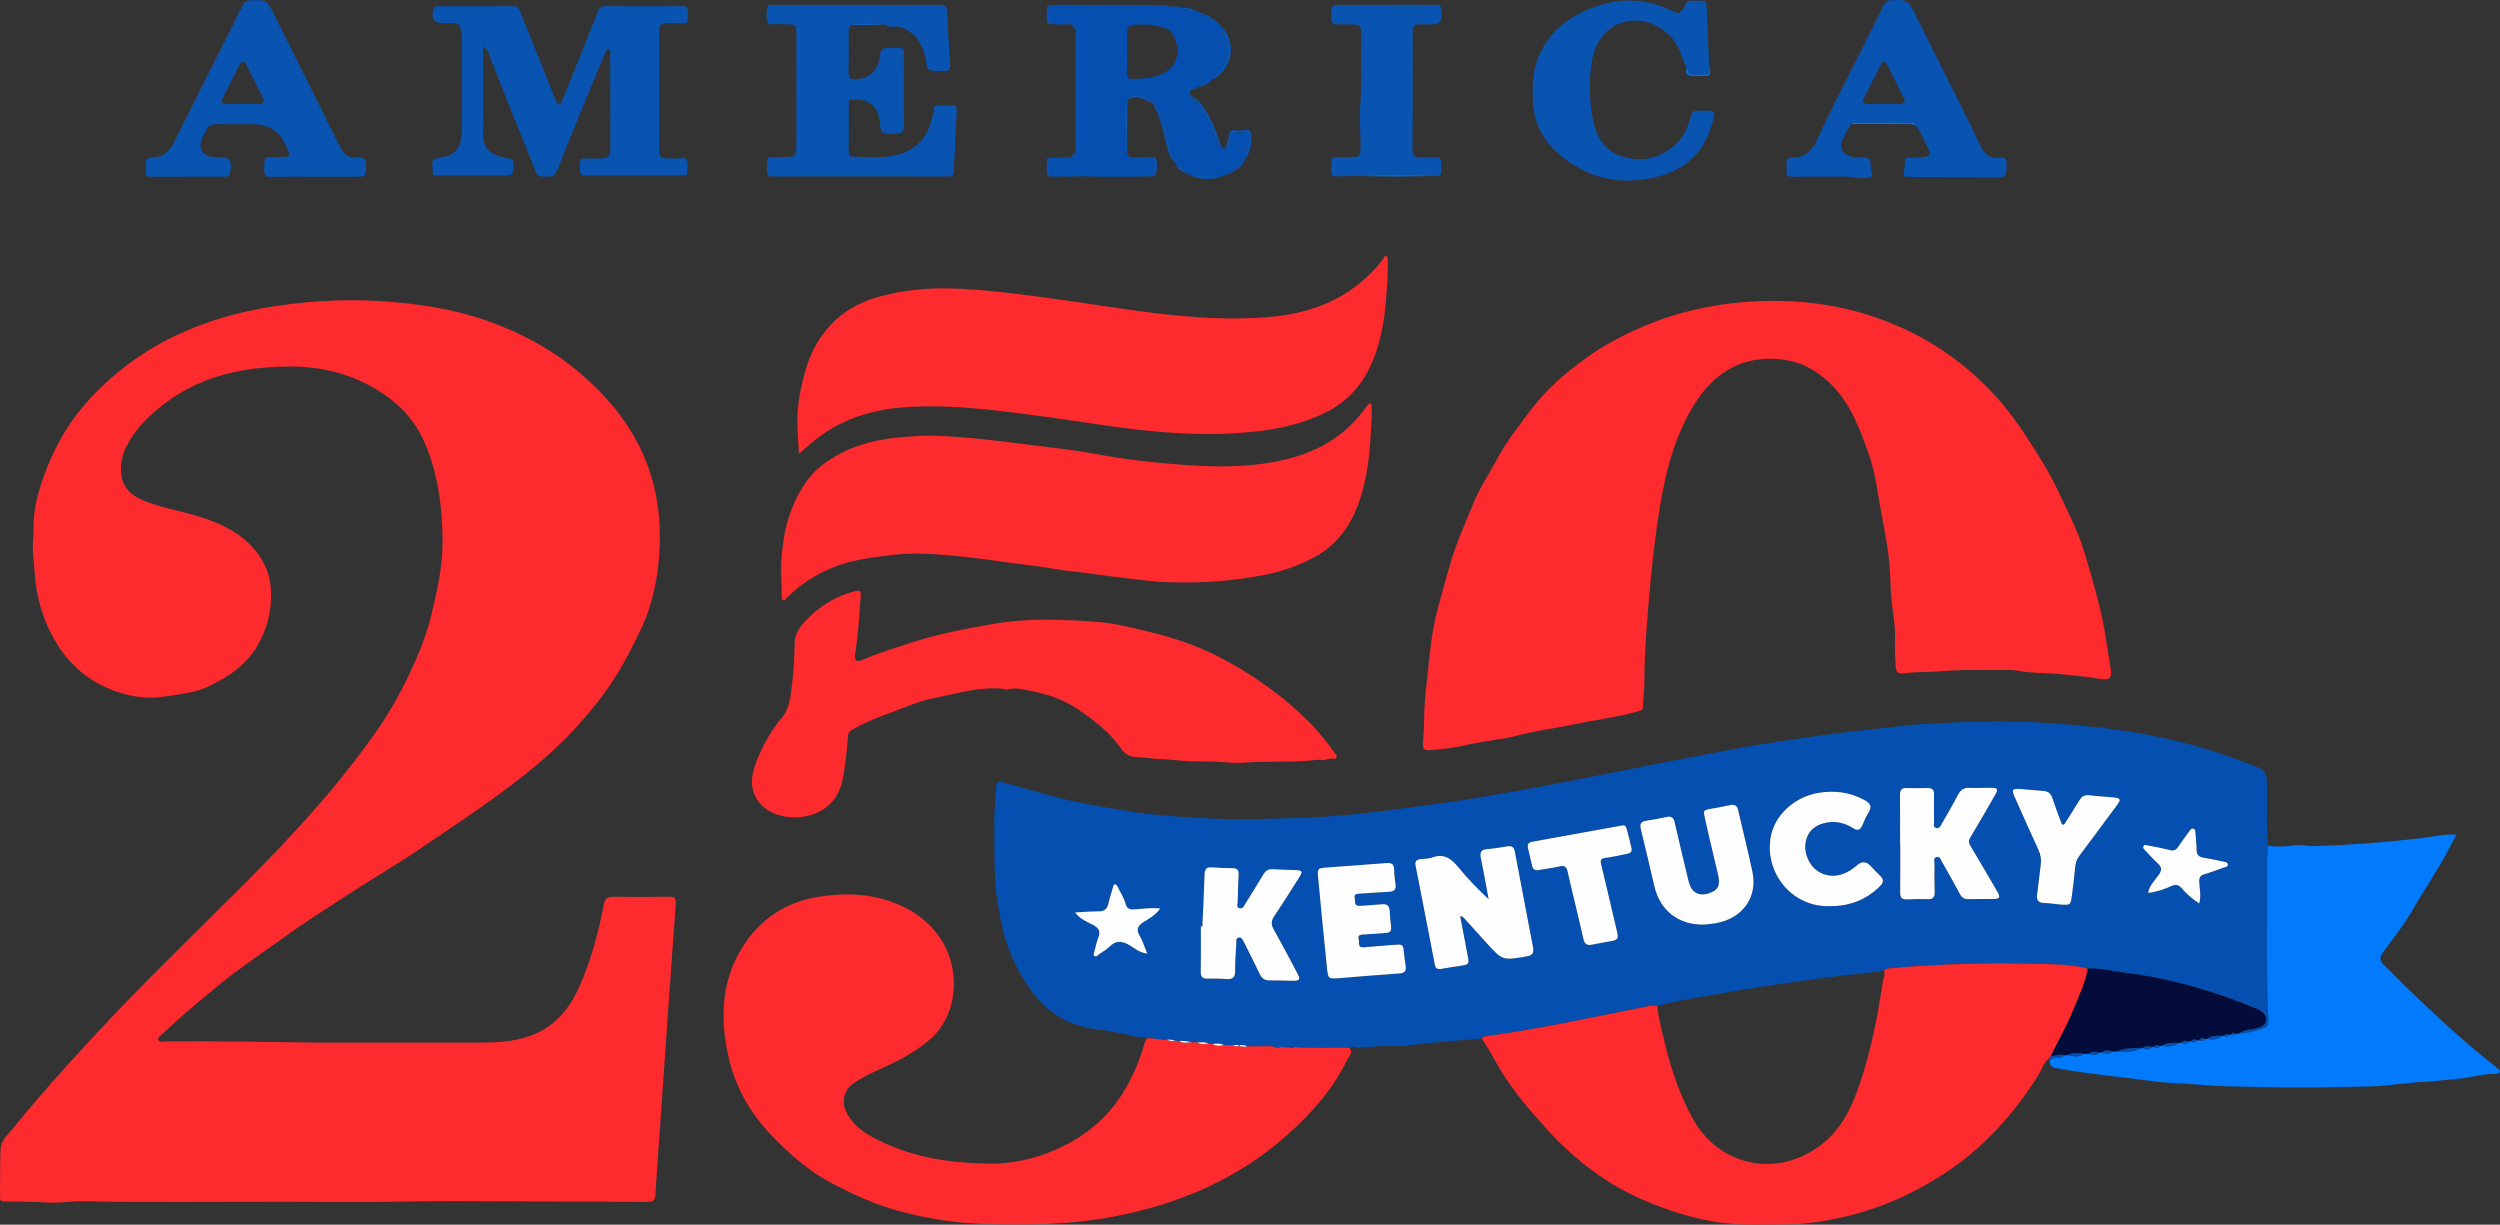 <svg viewBox="0 0 1815.05 889.15" xmlns="http://www.w3.org/2000/svg" id="Layer_2"><rect x="0" y="0" width="1815.05" height="889.15" fill="#333333" stroke="none"/><defs><style>.cls-1{fill:#030c3a;}.cls-2{fill:#fe2b2e;}.cls-3{fill:#044faf;}.cls-4{fill:#017afb;}.cls-5{fill:#fefefe;}.cls-6{fill:#0953b1;}</style></defs><g id="Layer_1-2"><path d="M227.34,756.95c48.46,0,83.78-.02,119.11,0,13.1.01,26.1-.37,38.64-4.95,18.03-6.58,28.81-20.06,36.15-36.99,8.17-18.84,13.34-38.56,17.23-58.65.74-3.8,2.5-5.31,6.39-5.27,13.66.14,27.33.14,40.99-.03,3.65-.04,5.1,1.02,4.82,4.84-1.94,25.88-3.76,51.77-5.58,77.66-1.86,26.39-3.67,52.77-5.5,79.16-1.27,18.25-2.66,36.49-3.73,54.75-.25,4.28-2.05,5.19-5.91,5.16-32.49-.24-64.98-.36-97.47-.44-25.13-.06-50.27-.43-75.39.09-39.6.83-79.2-.02-118.79.24-31.3.2-62.61.06-93.91.02-11.62-.02-23.32-1.01-34.84.03-5.84.53-11.79.8-17.37.39-9.79-.73-19.53-.37-29.29-.69-2.13-.07-2.9-.92-2.87-3.03.13-11.65-.08-23.31.36-34.94.22-5.97,4.92-9.97,8.4-14.27,13.22-16.32,26.93-32.19,41.08-47.75,18.45-20.3,37.16-40.32,56.46-59.78,22.47-22.66,45.2-45.06,67.86-67.54,20.45-20.29,40.3-41.18,59.18-62.9,12.63-14.53,24.5-29.77,35.87-45.39,11.05-15.18,20.45-31.16,28.36-48.09,6.31-13.5,12.06-27.36,15.51-41.8,4.29-17.92,8.46-36.06,8.23-54.66-.31-25.13-3.43-49.88-14.06-73-7.23-15.71-19.23-27.45-33.86-36.34-14.75-8.96-30.87-14.07-48.1-15.93-10.69-1.16-21.23-.85-31.94-.08-10.7.77-21.11,2.49-31.34,5.3-18.35,5.05-34.71,13.82-49.21,26.32-8.78,7.57-16.33,15.9-21.33,26.37-2.9,6.07-4.23,12.55-3.52,19.26,1.05,9.99,7.31,15.7,16.19,19.36,12.23,5.03,25.24,7.22,37.84,10.91,14.99,4.39,29.24,10.39,40.4,21.97,7.82,8.11,12.88,18.19,14.02,28.8,1.46,13.61-.98,27.12-7.42,39.95-8.4,16.73-22.34,26.21-38.51,33.76-9.71,4.53-20.11,5.14-30.38,6.84-12.07,2-23.94.45-35.07-3.35-17.37-5.93-31.71-16.56-42.05-32.24-9.03-13.7-14.47-28.52-16.85-44.74-1.07-7.31-1.22-14.64-2.04-21.88-.77-6.8.36-13.34.27-19.99-.19-14.74,3.96-28.92,9.23-42.45,7.46-19.18,17.81-36.68,32.13-51.97,18.71-19.98,40.27-35.55,65.07-46.85,19.51-8.89,39.93-14.87,61-18.55,27.3-4.77,54.83-6.66,82.53-5.08,30.48,1.73,60.45,6.54,88.89,17.97,21.2,8.52,40.91,19.76,58.4,34.81,17.52,15.07,32.26,32.2,42.63,52.92,11.51,23.02,15.71,47.67,14.63,73.07-.89,20.81-4.8,41.13-13.9,60.24-7.42,15.58-15.44,30.89-25.55,44.78-13.5,18.55-29.11,35.27-46.65,50.37-27.87,23.97-58.72,43.7-88.95,64.28-17.11,11.65-35.14,21.95-52.45,33.34-15.09,9.93-30.44,19.47-45.05,30.1-15.98,11.62-32.54,22.49-47.81,35.05-13.89,11.43-27.74,22.94-40.77,35.37-1.25,1.2-3.55,2.23-2.72,4.31.74,1.82,2.98.98,4.54.97,40.32-.32,80.63.53,107.81.8Z" class="cls-2"></path><path d="M983.49,759.77c-1.37.31-2.74.62-4.08.93-13.29-.27-26.62.5-39.94-.46-1.36-.85-2.72-.83-4.08-.02-1.59.42-3.15.49-4.65-.34-2.18-2.09-4.47-1.51-6.78-.26-6.16.03-12.32.06-18.47.1-1.44-1.2-3.25-.65-4.86-1.01-.51-.01-1.03-.03-1.55-.04-1.23.04-2.45.08-3.68.11-2.3-.02-4.61-.05-6.91-.07-2.53-1.46-5.29-.87-7.99-.87-1-.03-2.01-.06-3.01-.1-2.55-1.54-5.38-.74-8.09-.96-1.3-.02-2.61-.03-3.91-.05-3-.69-6.02-1.14-9.11-.96-.96-.01-1.92-.02-2.88-.03-1.92-.76-3.9-1.17-5.98-.9-4.88.66-9.58-1.35-14.44-1.02-11.86-1.09-23.22-5.11-35.02-6.3-11.42-1.15-21.84-4.46-31.44-10.78-11.67-7.69-19.53-18.6-26.15-30.45-5.76-10.32-10.18-21.33-12.75-32.89-1.98-8.93-3.65-17.94-4.55-27.12-1.7-17.21-1.1-34.41-1.28-51.63-.08-7.46,1.01-14.7,1.31-22.05.2-5,1.52-5.68,6.23-4.36,15.52,4.34,30.95,9.11,46.63,12.77,13.27,3.09,26.79,5.17,40.26,7.44,24,4.04,48.18,5.16,72.36,6.23,15.25.67,30.58-.35,45.88-.61,17.76-.3,35.5-1.48,53.14-3.35,18.93-2.01,37.81-4.66,56.68-7.28,19.64-2.73,39.17-6.06,58.68-9.5,23.09-4.07,46.07-8.82,69.09-13.31,19.47-3.79,38.93-7.71,58.42-11.42,17.67-3.36,35.32-6.9,53.08-9.64,18.15-2.8,36.33-5.46,54.57-7.74,15.94-1.99,31.94-3.41,47.88-5.38,5.59-.69,11.27-.71,16.9-1.06,29.24-1.83,58.52-2.33,87.76-.19,16.65,1.22,33.32,2.64,49.82,5.1,21.48,3.21,42.71,7.81,63.53,14.28,11.97,3.72,23.69,7.93,35.27,12.65,4.87,1.98,6.54,5.44,6.51,10.43-.06,12.65.06,25.3.19,37.94.03,2.81.4,5.63.62,8.44-.26,4.11-.73,8.23-.76,12.34-.09,15.61.03,31.23-.05,46.84-.12,22.39,0,44.78.96,67.16.11,2.64-.04,5.29-2.99,6.14-6,1.73-11.93,3.93-18.33,3.71,4.43-3.42,10.08-2.67,15.03-4.38,4.73-1.64,6.21-6.32,2.88-10.09-1.37-1.55-3.16-2.43-5-3.22-16.97-7.22-34.41-13.08-52.22-17.86-14.75-3.96-29.74-6.84-44.87-8.62-8.49-1-16.88-3.39-25.55-2.72-11.3-3.28-22.98-3.18-34.55-3.51-35.22-1-70.41-.19-105.53,2.81-2.81.24-5.65.32-8.15,1.9-1.79.34-3.57.82-5.38,1.01-36.69,3.94-73.26,8.83-109.59,15.25-16.51,2.92-33.17,5.18-49.4,9.56-3.2-.79-6.31.14-9.37.74-37.48,7.35-74.78,15.71-112.66,20.89-1.87.26-4.07.17-5.39,2.07-9.6.78-19.21,1.46-28.8,2.36-9.57.9-19.12,2-28.68,3.01-.5.05-1,.09-1.49.07-9.26-.31-18.48.07-27.69,1.04-1.73.18-3.66.61-5.32-.57,0,0-.28-.23-.28-.23ZM1060.1,665.05c2.22.35,3.11,1.83,4.21,3.04,4.91,5.43,9.83,10.86,14.74,16.29,11.86,13.12,11.83,12.95,29.18,10,4.42-.75,5.58-2.5,4.79-6.57-4.46-23.18-8.85-46.38-13.23-69.57-.56-2.98-2.01-4.33-5.19-3.8-4.93.81-9.88,1.64-14.85,2.03-4.57.35-5.47,2.41-4.59,6.6,2.06,9.89,3.76,19.85,5.61,29.78-7.77-7.3-15.1-14.75-21.66-22.83-5.25-6.46-10.59-10.71-19.42-7.42-2.58.96-5.58.83-8.39,1.14-3.18.35-4.22,1.88-3.51,5.11,1.46,6.64,2.63,13.34,3.93,20.02,3.33,17.1,6.76,34.18,9.94,51.31.59,3.18,2.05,3.72,4.82,3.22,4.42-.8,8.87-1.43,13.31-2.12,6.92-1.06,7-1.17,5.72-7.83-1.8-9.4-3.59-18.81-5.41-28.39ZM872.93,672.56c-.36,0-.72,0-1.08,0,0,10.98.12,21.96-.07,32.94-.06,3.69,1.21,5.1,4.89,5,4.49-.12,9.02-.08,13.49.32,4.67.42,6.65-1.08,6.59-6.02-.08-6.65.49-13.3.84-19.95.08-1.56-.49-3.73,1.75-4.14,2.26-.41,2.96,1.62,3.78,3.28,3.84,7.74,7.85,15.4,11.51,23.23,1.57,3.35,3.79,4.63,7.37,4.58,5.66-.08,11.33.18,16.99.26,4.64.06,5.27-1.03,2.98-5.33-5.7-10.71-11.32-21.47-17.25-32.05-1.98-3.53-1.84-6.2.42-9.55,6.32-9.38,12.32-18.97,18.37-28.52,2.45-3.87,1.97-4.68-2.69-4.9-5.49-.26-11-.25-16.48-.66-3.45-.25-5.53,1.04-7.25,3.99-4.2,7.16-8.69,14.16-13.04,21.24-.96,1.56-1.68,3.61-3.95,3.14-2.75-.57-1.52-2.96-1.5-4.55.1-6.66.33-13.31.66-19.96.16-3.13-.94-4.59-4.23-4.61-5-.02-10-.17-14.98-.58-3.82-.31-5.36.95-5.48,4.94-.37,12.64-1.06,25.27-1.63,37.9ZM1379.48,612.15c.05,0,.1,0,.15,0,0,11.98.09,23.97-.05,35.95-.04,3.69,1.33,5.07,5,4.87,4.99-.26,10-.35,14.99-.16,4.05.15,5.17-1.65,5.04-5.4-.24-6.82-.17-13.65-.13-20.47,0-1.67-1.1-3.97,1.48-4.67,2.45-.66,3.02,1.72,3.85,3.18,4.45,7.8,8.84,15.63,13.08,23.54,1.42,2.65,3.19,3.91,6.3,3.8,5.82-.2,11.66-.01,17.49-.09,5.4-.07,5.95-1.06,3.19-5.79-6.36-10.92-12.72-21.83-19.22-32.67-1.34-2.24-1.59-3.86-.12-6.28,6.19-10.24,12.11-20.64,18.07-31.02,2.28-3.97,1.76-4.92-2.82-4.99-5.33-.08-10.67.27-15.99.05-4.07-.17-6.4,1.52-8.24,5.04-3.7,7.07-7.73,13.97-11.7,20.89-.86,1.5-1.5,3.63-3.91,3.2-2.83-.51-1.7-2.9-1.74-4.47-.15-6.65-.19-13.32-.05-19.97.07-3.21-1.24-4.58-4.37-4.55-5.16.05-10.33.16-15.49,0-3.72-.12-4.91,1.44-4.86,5.06.16,11.65.06,23.3.06,34.95ZM1237.23,671.26c2.23-.27,5.73-.48,9.16-1.14,18.95-3.64,29.76-18.85,25.93-37.06-3.17-15.1-6.98-30.07-10.44-45.11-.71-3.1-2.56-4.08-5.47-3.52-3.76.72-7.48,1.62-11.25,2.24-9.52,1.57-8.78.82-6.69,10.34,2.8,12.81,6.01,25.53,8.96,38.31,1.74,7.53-.11,11.06-6.7,13.21-7.51,2.46-12.8-.61-14.77-8.76-3.43-14.21-6.86-28.41-10.09-42.67-.8-3.53-2.36-4.75-5.91-3.98-4.87,1.07-9.78,2-14.72,2.71-3.99.57-4.85,2.52-3.94,6.23,3.36,13.7,6.61,27.43,9.77,41.18,4.07,17.69,17.43,28.48,36.16,28ZM972.09,710.18c14.6-1.16,29.19-2.43,43.8-3.42,3.98-.27,5.33-1.83,4.64-5.66-.53-2.94-.82-5.93-1.14-8.91-.72-6.7-.7-6.72-7.64-6.18-7.13.56-14.27,1.1-21.39,1.77-5.03.47-3.17-3.58-3.89-5.83-.89-2.8.87-3.34,3.24-3.46,5.48-.28,10.96-.75,16.44-1.1,2.87-.18,4.21-1.44,3.84-4.47-.46-3.79-.82-7.61-1.01-11.42-.18-3.76-1.82-5.37-5.69-4.98-5.29.53-10.62.73-15.92,1.16-4.52.36-3.25-3.24-3.79-5.5-.68-2.85,1.15-3.23,3.45-3.36,7.14-.39,14.27-1.07,21.42-1.36,3.93-.16,5.34-1.79,4.75-5.65-.53-3.44-.96-6.94-1-10.41-.04-3.99-1.75-5.13-5.6-4.81-14.26,1.19-28.54,2.1-42.81,3.19-7.18.55-7.4.65-6.75,7.67,2.02,21.83,4.16,43.65,6.41,65.45.8,7.77,1.01,7.74,8.66,7.29ZM1328.74,657.86c14.49.02,26.37-4.8,36.05-14.41,2.6-2.58,3.22-4.79.3-7.53-2.54-2.39-4.83-5.05-7.28-7.54q-4.59-4.66-9.6-.19c-9.45,8.43-20.01,9.96-28.67,4.14-6.44-4.32-10.25-13.85-8.52-21.53,1.85-8.17,7.39-12.21,15.33-13.65,6.95-1.26,13.3.46,19.05,4.09,3.37,2.13,5.1,1.27,6.58-1.91,1.47-3.16,2.67-6.51,4.57-9.4,2.94-4.46,1.1-6.89-2.84-9.05-10.68-5.84-22.02-7.27-33.88-5.19-17.25,3.02-31.29,16.1-34.2,31.56-4.95,26.29,15.47,51.75,43.1,50.59ZM1496.06,656.73c7.14.46,7.23.47,8.21-6.77.93-6.91,1.72-13.85,2.41-20.79.29-2.9,1.11-5.39,2.91-7.77,9.2-12.22,18.29-24.52,27.37-36.84,3.11-4.21,2.67-5.13-2.58-5.63-5.8-.56-11.63-.82-17.4-1.55-3.51-.45-5.63.83-7.36,3.74-3.15,5.28-6.51,10.43-9.81,15.62-.51.79-.82,2.03-2,1.94-1.2-.09-1.3-1.35-1.63-2.24-2.11-5.77-4.31-11.52-6.24-17.35-1.1-3.33-3.27-4.63-6.61-4.85-5.31-.34-10.61-.96-15.92-1.37-6.68-.51-7.19.22-4.47,6.3,5.63,12.59,11.19,25.21,16.96,37.74,1.59,3.45,2.28,6.83,1.76,10.6-.97,7.08-1.59,14.21-2.62,21.28-.62,4.22.18,6.72,5.09,6.82,3.98.08,7.95.73,11.93,1.13ZM1178.49,599.16c-4.17.74-7.13,1.25-10.07,1.78-18.18,3.29-36.36,6.59-54.55,9.9-2.7.49-5.5.88-4.52,4.88,1.03,4.19,1.92,8.43,2.91,12.63.63,2.67,2.08,3.91,5.07,3.3,4.89-1,9.91-1.44,14.74-2.63,3.81-.93,5.22.08,6.08,3.92,3.64,16.19,7.78,32.27,11.36,48.47.93,4.2,2.79,5.16,6.58,4.35,4.23-.9,8.5-1.62,12.77-2.36,5.92-1.02,6.38-1.79,5.01-7.57-3.8-16.01-7.44-32.06-11.34-48.05-.75-3.1-.55-4.55,3.04-4.99,5.11-.63,10.16-1.8,15.21-2.84,2.17-.44,4.45-1.01,3.72-4.12-1.03-4.37-2.03-8.74-3.2-13.07-.52-1.94-1.27-3.96-2.82-3.63ZM1559.53,648.27c6.39-.67,11.7-2.61,16.85-4.94,3.28-1.49,5.6-.91,7.84,1.82,3.45,4.22,7.69,7.55,12.46,10.8,1.64-5.69.2-10.79.02-15.86-.11-2.97.83-4.54,3.8-5.39,4.63-1.33,9.14-3.1,13.68-4.71,1.34-.48,3.47-.45,3.29-2.38-.16-1.7-2.18-1.81-3.58-2.12-4.56-.98-9.12-2-13.72-2.69-3.49-.53-5.36-1.99-5.39-5.75-.03-3.82-.44-7.63-.76-11.44-.12-1.44.16-3.4-1.48-3.93-1.67-.55-2.55,1.17-3.42,2.37-2.63,3.63-5.35,7.21-7.82,10.95-1.66,2.52-3.53,2.86-6.36,2.1-5.14-1.37-10.41-2.27-15.64-3.29-1.05-.2-2.44-.86-3.11.56-.6,1.26.41,2.17,1.21,3.01,3.1,3.25,6.08,6.64,9.38,9.68,2.7,2.49,2.92,4.51.83,7.68-2.79,4.22-6.94,7.71-8.06,13.55ZM780.51,662.47c3.55,4.82,8.44,6.64,12.93,8.98,4.27,2.22,5.84,4.79,3.88,9.47-1.27,3.04-1.84,6.38-2.69,9.6-.32,1.23-1.3,2.79.09,3.64,1.35.82,2.35-.77,3.4-1.49,2.47-1.7,5.19-3.17,7.27-5.27,4.87-4.9,9.54-4.37,15-.91,3.61,2.29,7.14,5.22,12.55,5.84-1.99-4.79-3.3-9.13-5.51-12.94-2.73-4.72-1.47-7.23,2.89-10,4.13-2.62,8.73-5.03,11.99-9.82-6.94-.66-13.05.28-19.16.67-3.28.21-5.16-.91-5.92-3.91-1.16-4.59-3.9-8.44-5.86-12.65-.31-.68-1.04-1.51-1.68-1.61-1.33-.21-1.39,1.1-1.65,2.02-1.15,3.99-2.44,7.96-3.39,12-.89,3.76-2.77,5.58-6.88,5.56-5.76-.03-11.52.53-17.27.83Z" class="cls-3"></path><path d="M1034.01,521.55c-.16-11.07,1.64-23.62,2.89-36.25,1.55-15.54,3.41-31.09,7.63-45.99,3.86-13.62,7.17-27.43,11.93-40.88,3.98-11.23,8.84-22.05,13.27-33.04,4.6-11.41,11.68-21.69,17.46-32.56,6.24-11.73,14.41-22.05,22.21-32.58,9.1-12.28,19.9-23.23,32.07-32.7,7.94-6.18,15.98-12.17,24.72-17.19,17.59-10.1,36.04-18.04,55.67-23.37,23.87-6.48,48.17-9.1,72.78-8.44,21.92.59,43.43,4.04,64.34,10.96,35.32,11.7,65.55,31.13,90.49,58.76,13.17,14.59,23.5,31.14,33.76,47.8,8.37,13.59,14.66,28.18,21.44,42.51,4.32,9.13,7.68,18.74,10.5,28.52,5.24,18.17,10.68,36.27,13.53,55.01,1.14,7.5,2.25,15,3.59,22.47,1.39,7.79-.75,9.66-8.52,8.2-8.31-1.56-16.77-2.14-25.18-3.08-10.92-1.22-21.93-.68-32.85-2.62-7.47-1.33-15.34-.36-23.03-.58-11.43-.32-22.8-.08-34.22.87-8.35.7-16.78.27-25.17,1.38-5.88.78-6.84-.5-7.14-6.91-.26-5.65-.64-11.32-.36-16.95.55-11.29-2.21-22.25-2.88-33.41-.53-8.76-.62-17.52-1.61-26.27-1.6-14.16-4.71-28.04-7.08-42.06-1.86-10.99-3.46-22.05-7.15-32.53-6.77-19.22-13.7-38.57-29.15-52.99-9.94-9.28-21.19-15.42-35.49-16.81-19.99-1.95-36.62,3.74-50.5,17.63-9.43,9.43-15.88,20.97-21.3,33.12-8.41,18.86-12.66,38.78-15.93,59.02-2.67,16.52-4.67,33.11-6.21,49.77-2.33,25.13-4.62,50.25-4.68,75.52-.01,5.63-.88,11.25-1.01,16.88-.08,3.35-2.25,3.34-4.55,3.97-16.2,4.4-32.87,6.4-49.25,9.86-12.26,2.59-24.8,4.04-36.86,7.31-11.55,3.14-23.43,3.85-35.04,6.45-9.76,2.19-19.78,3.92-29.92,4.24-3.58.11-4.28-1.37-4.08-4.43.37-5.65.56-11.31.89-18.62Z" class="cls-2"></path><path d="M930.74,759.87c1.5.83,3.06.76,4.64.34,1.36.66,2.72.67,4.09.02,13.31.96,26.65.19,39.94.46,3.62,3.08.09,5.82-.97,8.03-10.37,21.76-26.15,39.47-43.9,55.3-35.95,32.05-78.72,50.15-125.6,59.2-31.76,6.13-63.85,6.3-96.06,5.31-20.76-.64-41.04-4.09-60.89-9.47-16.44-4.46-31.94-11.59-47.18-19.49-17.29-8.96-31.43-21.46-44.63-35.21-15.24-15.88-26.08-34.63-31.06-56.11-6.39-27.53-5.77-54.97,9.36-79.72,12.55-20.53,31.38-33.54,55.69-37.41,17.19-2.74,34.31-2.66,51,2.9,15.75,5.25,29.17,14.19,38.18,28.25,13.88,21.66,12.65,53.86-7.9,72.11-10.85,9.64-23.71,16.02-36.78,21.95-6.88,3.12-13.67,6.34-19.79,10.77-6.09,4.41-7.99,12.67-4.75,19.62,5.5,11.8,16.04,17.62,27.11,22.78,24.02,11.2,49.61,14.89,75.78,15.32,20.18.33,39.14-4.51,57.13-13.8,18.9-9.76,33.61-23.77,43.88-42.19,5.31-9.52,9.63-19.64,12.58-30.23.5-1.78,1.24-3.39,2.46-4.79,4.88-.33,9.57,1.67,14.46,1.02,1.84,1.35,3.95.81,5.98.9.96.01,1.92.02,2.88.03,2.83,2.26,6.06.75,9.11.96,1.3.02,2.61.03,3.91.05,2.5,1.98,5.39.71,8.09.96,1,.03,2.01.06,3.01.1,2.49,1.9,5.21,1.61,7.98.87,2.3.02,4.61.05,6.92.07,1.24,1.03,2.64,1.05,4.1.65h-.05c1.99.58,4,.63,6.03.29,6.16-.03,12.32-.06,18.47-.1,2.21,1.35,4.48,1.15,6.78.26Z" class="cls-2"></path><path d="M1367.55,704.55c2.49-1.58,5.34-1.66,8.15-1.9,35.12-3,70.31-3.81,105.53-2.81,11.57.33,23.25.23,34.55,3.51-1.72,10.56-6.56,20.04-10.47,29.83-4.59,11.49-10.86,22.18-16.17,33.33-.28.45-.55.91-.83,1.36-4.57,3.04-5.74,8.4-8.43,12.68-18.03,28.63-40.25,53.32-68.72,71.79-28.17,18.27-58.88,30.21-92.37,34.92-15.45,2.17-30.87,1.72-46.33,1.88-27.4.29-53.19-6.86-78.06-17.35-27.25-11.49-50.37-29.14-70.31-50.88-12.59-13.72-24.79-27.82-34.49-43.78-4.65-7.66-8.61-15.73-13.84-23.06,1.32-1.91,3.51-1.82,5.39-2.07,37.89-5.18,75.18-13.55,112.66-20.89,3.06-.6,6.17-1.53,9.37-.74.96,8.94,3.26,17.6,5.33,26.32,4.46,18.82,10.64,36.98,19.71,54.13,18.89,35.72,61.24,45.03,93.51,20.71,13.2-9.95,20.75-23.5,26.29-38.54,9.57-25.98,14.88-52.97,18.91-80.26.4-2.69,2.41-5.31.63-8.18Z" class="cls-2"></path><path d="M676.4,316.25c23.97.78,47.26,3.54,70.51,6.62,15.99,2.12,32.09,3.65,47.92,6.64,17.36,3.28,34.84,5.49,52.37,7.03,30.72,2.7,61.54,4.06,91.73-4.42,21.27-5.97,38.97-17.45,52.1-35.48.68-.93,1.3-1.94,2.12-2.73,1.58-1.54,2.69-1.24,2.73,1.08.06,2.99.05,5.99-.09,8.98-.89,19.15-2.02,38.23-7.85,56.76-5.82,18.49-15.58,33.75-32.89,43.35-12.04,6.68-24.98,11.11-38.48,13.6-11.11,2.05-22.28,3.55-33.62,4.42-11.6.89-23.17.92-34.67.59-11.5-.33-23.02-2.07-34.51-3.35-11.99-1.34-23.88-3.42-35.88-4.59-7.37-.72-14.66-2.24-22-3.26-6.79-.95-13.61-1.66-20.4-2.57-9.5-1.26-18.96-2.82-28.48-3.86-19.71-2.15-39.48-4.48-59.3-2.13-15.08,1.79-30.15,3.61-44.46,9.66-12.05,5.09-22.51,12.13-31.78,21.17-.85.83-1.31,2.65-3.04,1.8-1.27-.62-.93-2.02-.9-3.14.26-8.65-.85-17.37-.23-25.89.73-9.93,1.98-19.99,4.98-29.66,2.85-9.19,6.82-17.89,12.16-25.85,6.63-9.89,16.02-16.79,26.44-22.15,20.72-10.65,43.29-12.09,65.52-12.62Z" class="cls-2"></path><path d="M580.08,329.37c-1.07-15.29-2.21-29.52.68-43.63,2.78-13.64,6.04-27.09,13.92-39.08,9.72-14.79,22.67-24.75,39.56-30.03,20.71-6.47,41.98-8.08,63.4-6.95,25.09,1.32,49.97,4.78,74.87,8.26,22.88,3.2,45.67,7.05,68.64,9.74,26.18,3.07,52.39,4.63,78.6,2.62,26.08-2,50.48-9.4,70.65-27.44,5.2-4.65,10-9.49,14.02-15.16.48-.68.58-2.23,1.94-1.77,1.02.34,1.21,1.41,1.22,2.48.15,10.78-.67,21.51-1.55,32.25-.82,9.9-2.5,19.62-5.2,29.16-6.09,21.5-17.03,38.84-38,49.44-17.82,9-36.6,12.7-56.02,14.53-27.32,2.57-54.61,1.11-81.78-1.93-19.5-2.18-38.86-5.55-58.31-8.18-34.96-4.73-69.89-10.03-105.35-8.31-24.05,1.17-46.66,7.03-66.34,21.59-4.9,3.62-9.39,7.78-14.95,12.42Z" class="cls-2"></path><path d="M957.24,551.54c-18,2.36-36.44.7-54.78,2.21-5.42.44-10.96-.26-16.43-.59-7.14-.42-14.29-.29-21.42-.46-7.51-.18-15.09-1.38-22.56-1.59-5.49-.16-10.81-1.35-16.26-1.39-4.96-.04-8.82-1.78-11.88-6.24-8.2-11.97-19.66-20.52-31.5-28.62-11.18-7.66-23.91-11.41-36.9-13.82-4.14-.77-8.87-1.98-13.5-.47-1.64.53-3.76-.58-5.67-.69-11.57-.64-22.82,1.28-34.05,3.89-10.27,2.39-20.74,4.01-30.58,7.91-14.36,5.7-29.21,10.2-42.74,17.95-2.42,1.39-3.19,2.64-3.38,5.21-.74,10.21-1.8,20.38-3.69,30.48-2.34,12.54-9.36,21.16-20.98,25.7-12.31,4.81-33.55,3.09-41.76-11.39-5.2-9.16-3.43-18.25.17-27.23,4.52-11.25,10.5-21.93,18.15-31.13,6.5-7.82,6.43-16.55,7.64-25.38,1.31-9.57,1.63-19.22,1.79-28.85.1-6.14,2.89-10.72,6.78-15.01,10.11-11.18,22.16-19.02,36.94-22.81,4.24-1.09,4.44.22,4.22,3.48-.89,13.27-1.7,26.54-3.61,39.71-.09.65-.36,1.28-.42,1.93-.57,5.56.86,6.73,6.08,4.46,11.11-4.83,22.69-8.31,34.17-12.06,19.79-6.46,40.14-10.37,60.66-13.9,24.74-4.26,49.47-3.13,74.15-1.38,13.57.96,26.98,4.48,40.29,7.73,14.39,3.51,28.5,8.12,41.82,14.34,10.95,5.11,21.57,11.17,31.8,17.86,15.88,10.38,30.52,22.15,43.54,35.89,5.89,6.22,11.19,12.97,16.16,19.96.58.82,1.32,1.6.9,2.68-.49,1.24-1.72.94-2.58.82-3.52-.47-6.71,2.02-10.57.81Z" class="cls-2"></path><path d="M1625.51,750.24c6.4.23,12.34-1.98,18.33-3.71,2.95-.85,3.1-3.5,2.99-6.14-.96-22.38-1.08-44.77-.96-67.16.08-15.61-.04-31.23.05-46.84.02-4.11.49-8.23.76-12.34,6.6.98,13.11.52,19.74-.33,4.39-.56,9.01.68,13.61.54,26.38-.79,52.65-2.74,78.86-5.92,7.84-.95,15.68-2.86,24.52-2.37-2.13,4.05-4.06,7.69-5.97,11.33-7.91,15.06-17.68,29.02-26.13,43.77-6.14,10.72-13.96,20.49-21.28,30.5-2.5,3.42-2.55,5.67.61,8.84,19.18,19.26,38.76,38.09,59.28,55.93,7.49,6.51,15.3,12.66,22.9,19.04.94.79,2.73,1.62,2.06,2.98-.39.8-2.02,1.36-3.51,1.33-9.69-.17-18.97,3.15-28.51,3.71-7.49.44-14.87,1.77-22.39,2.06-11.26.44-22.46,2.27-33.71,3.01-9.11.6-18.28.41-27.41.65-27.97.73-55.93.2-83.9-.5-12.68-.32-25.24-1.82-37.88-2.36-12.27-.53-24.56-2.73-36.82-4.1-15.39-1.73-30.72-3.63-45.97-6.28-3.54-.62-7.73-1.23-6.19-6.76,3.18-2,7.54,0,10.39-3.08.64-.02,1.28-.03,1.92-.05,4.12.81,8.29,2.08,12.11-.96,1.29-.03,2.59-.05,3.88-.08,2.55,1.1,5.03,1.66,7.14-.86.62-.04,1.24-.09,1.86-.13,2.75,1,5.47,1.63,7.96-.63,1.21-.03,2.42-.05,3.63-.08,5.69.66,11.32.8,16.53-2.19.62-.08,1.23-.17,1.85-.25,2.22,1.14,4.4,1.9,6.14-.77.62-.03,1.25-.07,1.87-.1,1.48,1.17,2.84,1.3,3.97-.47.55-.05,1.11-.11,1.66-.16,4.41.59,8.73.71,12.5-2.23.62-.04,1.25-.08,1.87-.12,1.95,1.13,3.78,1.51,5.14-.87.61-.09,1.23-.19,1.84-.28,1.52,1.27,2.89,1.43,3.98-.52.54-.03,1.08-.06,1.62-.08,1.61.51,3.24,1.11,4.39-.83.54-.05,1.07-.1,1.61-.16,3.82.79,7.45.65,10.57-2.09.61-.1,1.22-.2,1.83-.3,1.42,1.44,2.44,1.03,3.18-.68.61-.07,1.23-.13,1.84-.2,1.17,1.13,2.16,1,2.97-.41.88-.1,1.76-.21,2.64-.31Z" class="cls-4"></path><path d="M350.74,33.75c0,5.69,0,10.16,0,14.64,0,14.98.33,29.98-.09,44.95-.37,13.23,2.38,18.33,17.04,21.39,2.47.52,5.38.38,5.17,4.82-.38,7.78,0,7.81-8.02,7.81-15.16,0-30.33.05-45.49-.06-2.13-.02-5.76,1.18-5.21-3.09.44-3.44-2.79-8.52,4.18-9.47,13.45-1.83,16.74-8.22,16.94-20.39.37-22.3.07-44.61.09-66.92,0-2.32-.43-4.51-.99-6.76-.69-2.79-2.35-3.77-4.87-3.85-2.5-.08-5-.03-7.5-.03-7.12,0-9.27-3.07-7.33-10.19.54-1.99,1.9-2.07,3.42-2.07,18.33-.02,36.66.04,54.99-.09,3.17-.02,3.84,2.1,4.69,4.21,6.02,14.97,12,29.95,18,44.93,2.57,6.42,5.13,12.83,7.72,19.24.49,1.21.89,2.69,2.55,2.69,1.72,0,1.77-1.47,2.27-2.72,8.57-21.41,17.3-42.76,25.75-64.21,1.18-2.99,2.65-4.14,5.71-4.13,18.49.07,36.98.12,55.47,0,3.29-.02,4.33,1,4.24,4.28-.27,9.27.77,8.12-8.03,8.03-14.37-.15-12.82.55-12.83,12.72,0,26.14-.02,52.27-.03,78.41,0,6.33.69,7.05,7.13,7.18,1.83.04,3.67-.12,5.5.01,2.43.18,5.82-1.17,7.08.83,1.73,2.74.59,6.46.55,9.75-.03,1.92-1.76,1.66-3.03,1.66-23.49.02-46.99-.04-70.48.08-5.72.03-3.93-3.93-4.19-6.9-.26-3.03-.24-5.7,4.12-5.46,3.99.22,8,.06,11.99,0,3.72-.07,5.87-1.59,5.85-5.74-.08-23.31-.04-46.61-.09-69.92,0-1.25.43-3.13-1.05-3.55-1.96-.56-2.26,1.56-2.78,2.81-6.48,15.6-12.94,31.22-19.32,46.86-5.22,12.79-10.36,25.62-15.48,38.46-1.3,3.25-3.67,4.42-7,4.26-3.36-.16-6.84.81-8.58-3.79-4.5-11.83-9.43-23.5-14.13-35.25-5.96-14.91-11.85-29.84-17.8-44.76-1.35-3.4-1.46-7.46-6.12-10.67Z" class="cls-6"></path><path d="M617.95,18.06c-1.37,1.55-1.84,3.31-1.82,5.41.08,9.65.15,19.31-.05,28.96-.08,3.98,1.5,5.36,5.33,5.15,11.27-.61,16.64-7.65,17.54-17.46.37-3.95,1.72-5.33,5.3-5.27,14.52.26,11.73-2.05,11.9,11.11.19,15.14-.12,30.29.17,45.43.08,4.05-1.89,5.25-5.06,5.73-1.79.27-3.66.08-5.49.05-5.69-.1-6.29-1.14-6.79-6.67-.87-9.58-3.54-14.69-11.49-17.51-3.29-1.16-6.49-.59-9.72-.64-1.85-.03-1.56,1.86-1.57,3.12-.03,11.48-.03,22.97-.02,34.45,0,1.95.39,3.79,2.88,3.83,12.52.23,25.05,1.89,37.29-2.97,12.26-4.87,18.09-14.37,20.61-26.46.39-1.85,1.82-3.5,1.21-5.66-.41-1.47.76-2.04,2.09-2.06,3.83-.05,7.66-.06,11.49-.07,2.51,0,2.96,1.59,2.86,3.67-.72,14.79-1.44,29.57-2.11,44.36-.12,2.75-1.4,3.57-4.11,3.57-42.48-.08-84.95-.09-127.43-.01-3.39,0-4.24-1.32-4.19-4.45.19-10.93-.74-9.41,9.28-9.47,12.13-.07,12.16-.02,12.16-11.92,0-25.79,0-51.59-.04-77.38,0-6.94-.3-7.19-7.41-7.31-2-.03-4.01.12-5.99-.06-2.54-.23-6.11,1.34-7.37-1.33-1.52-3.24-.9-7.24-.29-10.81.46-2.71,3.2-1.82,5.05-1.82,19.99-.05,39.98-.04,59.96-.03,19.82,0,39.64.12,59.46-.07,4.21-.04,5.94,1.08,6.11,5.48.49,12.76,1.3,25.52,2.13,38.27.21,3.2-.65,4.62-4.07,4.31-3.63-.33-7.82.74-10.79-.75-2.88-1.45-2.16-6.09-3.07-9.31-2.93-10.37-7.88-18.86-19.2-22.01-3.26-.91-7.01,1.5-9.83-1.65-8.31-.46-16.63-.95-24.92.29Z" class="cls-6"></path><path d="M837.92,127.98c-18.37.5-36.73.5-55.1-.04-1.26-.89-2.52-.88-3.78,0-2.39.48-4.78.48-7.17,0-.29,0-.58,0-.87,0-2.68.49-5.37.51-8.05,0-1.55-4.45-1.4-8.9,0-13.35,4.98-.11,9.95-.21,14.93-.32,2.07.04,3.04-.99,2.98-3.03.02-29.92.05-59.85.07-89.77,1.45-3.25-.98-3.46-3.08-3.93-4.97.28-9.94.54-14.9-.16-1.32-4.49-1.6-8.98,0-13.47,7.77-.84,15.56-.3,23.33-.34,16.58-.08,33.17-.03,49.75.02,1.97,0,3.99-.35,5.89.5,1.81,2.28,3.86,1.7,5.96.5,2.71.1,5.41.2,8.12.3.59.21,1.17.43,1.76.64.38.08.77.16,1.15.24,2.92,3.53,7.03,2.46,10.78,2.78.43.13.86.25,1.29.38.28.19.57.39.85.58,0,0,.07.04.07.04.68,1.07,1.79.92,2.82,1,0,0,.13.07.13.07.69,2.6,2.83,2.73,4.95,2.87.36.13.73.27,1.09.4.14,1.12.85,1.56,1.89,1.59.37.36.73.72,1.1,1.08-.19,2.15.82,3.1,2.95,2.92,0,0,.05.06.05.06-.16,2.05.49,3.84,1.42,5.67,4.05,7.95,3.61,15.7-.86,23.47-2.09,3.63-6.36,5.39-7.6,9.59,0,0-.11.09-.11.09-3.34,1.53-7.59,1.23-9.9,4.86l-.19.1c-1.91.4-3.92.57-5.72,1.27-2.54.98-2.25,2.47-.18,3.86,0,0,.11.1.11.1.1,1.22.75,1.85,1.98,1.89,0,0,.05.05.05.05.11.48.06,1.12.36,1.42,7.79,7.89,12.34,17.56,16.15,27.81.85,2.28,1.02,5.76,4.38,6.72,0,0,.1.1.1.1.23.26.46.53.69.79.31.09.43.3.35.62.85,1.84,1.49,1.47,2.03-.19l-.06-.26s.24-.11.24-.11c3.7-1.27,2.63-4.94,3.66-7.5,1.24-3.1,5.63-4.84,10.31-3.37,3.11.98,2.98,3.37,2.3,6.04-1.26,4.9-2.32,9.86-3.47,14.79,0,0-.04.05-.04.05-3.82.49-5.31,3.33-6.54,6.45l-.29-.1s.26.16.26.15c-1.45-.69-2.19-.11-2.45,1.35,0,0-.12.08-.12.08-.26.2-.52.41-.78.61-.42.13-.83.26-1.25.39-.26.07-.49.2-.67.39-.72.18-1.44.37-2.16.55-8.96.92-17.89.75-26.75-.96,0,0-.13-.29-.13-.29-2.74-2.82-5.1-6.06-8.85-7.72,0,0-.14-.17-.14-.17-3.39-10.08-5.6-20.51-8.81-30.62-1.36-4.29-1.18-10.23-7.11-12.15,0,0-.11-.09-.11-.09-2.63-5.02-9.77-7.22-16.33-5.29-2.63.77-3.79,2.04-3.76,4.87.11,11.57.03,23.14.07,34.7,0,.76-.64,2.17,1.19,1.88l.1-.13c.23.51.45,1.02.68,1.53.15.22.34.41.56.56l.32.04s.11.3.11.3c.41.18.82.36,1.24.54,5.26-.2,10.52-.41,15.77.27,1.65,4.39.81,8.95.99,13.45ZM818.34,38.39h-.06c0,4.82.09,9.64-.03,14.46-.07,2.84.82,4.4,3.92,4.4,6.35,0,12.65-.32,18.72-2.35,12.35-4.14,17.22-15.52,11.92-27.52-1.66-3.75-4.34-6.27-8.23-7.43-6.94-2.07-14.07-2.43-21.25-1.99-3.44.21-5.06,1.98-5,5.47.08,4.99.02,9.97.02,14.96Z" class="cls-3"></path><path d="M1344,90.03c-2.22,3.24-4.1,6.65-5.85,10.18-3.86,7.77.28,12.16,7.54,14.14.47.13.99.08,1.49.1,3.3.14,7.41-.85,9.66.76,1.79,1.28.92,5.86,1.92,8.74,1.52,4.37-.7,5.01-4.17,5.31-5.17.44-10.16-1.11-15.29-1.08-12.66.07-25.32-.03-37.98.14-3.16.04-4.73-.71-4.22-4.12.17-1.14.17-2.35,0-3.49-.71-4.73.67-6.44,6-6.48,7.73-.07,12.84-5.56,15.79-12.04,8.46-18.61,18-36.68,27.07-54.98,7.27-14.65,14.75-29.2,21.93-43.9,1.06-2.16,2.28-2.86,4.46-3.03,12.48-.96,13.18-.17,19.39,12.54,11.24,23.01,22.92,45.8,34.36,68.71,4.03,8.08,7.98,16.2,11.77,24.4,2.79,6.03,6.91,9.57,13.92,8.53,3.84-.57,5.16.78,5.05,4.85-.25,9.33-.02,9.45-9.37,9.45-20.45-.02-40.9-.15-61.35-.3-1.71-.01-4.19.22-3.98-2.48.27-3.4.86-6.76.97-10.2.06-1.9,2.06-1.23,3.25-1.27,3.97-.15,7.95.19,11.87-.83,2.11-.55,3.63-1.68,2.58-3.78-3.19-6.39-5.63-13.19-10.02-18.94-.79-2.67-3.02-1.54-4.61-1.56-11.46-.1-22.92-.09-34.39,0-2.6.02-5.31-.78-7.81.63ZM1367.39,75.5c3.99,0,7.97,0,11.96,0,3.01,0,4.52-.94,2.88-4.2-4.09-8.16-8.1-16.35-12.18-24.51-1.42-2.83-3.02-2.91-4.48-.03-4.19,8.29-8.35,16.61-12.5,24.92-1.26,2.51-.44,3.8,2.36,3.81,3.99.01,7.97,0,11.96.01Z" class="cls-6"></path><path d="M228.87,128.32c-10.66,0-21.33-.15-31.99.07-3.98.08-5.15-1.24-5.04-5.17.29-10.6-.78-8.87,9.17-9.03,10.56-.17,10.57-.12,6.11-9.52q-6.85-14.47-22.88-14.47c-9,0-18,.15-26.99-.07-3.89-.1-6.3,1.34-7.76,4.83-.7,1.67-1.72,3.2-2.48,4.84-3.54,7.65-.1,13.61,8.27,14.33.83.07,1.67,0,2.5.01,9.44.04,10.93,1.97,9.26,11.49-.39,2.23-1.65,2.65-3.46,2.65-18.16,0-36.32-.02-54.48.01-2.33,0-3.37-.98-3.26-3.3.07-1.33.12-2.67-.02-3.99-.47-4.43.23-6.75,5.92-6.79,6.86-.05,11.54-4.84,14.59-10.9,10.08-20.06,20.13-40.15,30.2-60.22,6.59-13.13,13.31-26.2,19.73-39.41,1.22-2.5,2.72-3.48,5.26-3.45.17,0,.33,0,.5,0,11.6-.42,11.56-.4,16.69,9.87,16.03,32.13,32.15,64.21,48.08,96.39,2.75,5.56,6.66,8.59,12.86,7.91,4.82-.53,6.39,1.22,6.16,6.08-.38,7.82-.09,7.83-7.95,7.83-9.66,0-19.33,0-28.99,0ZM175.99,75.55v-.05c4.15,0,8.31.06,12.46-.02,2.92-.06,3.89-1.35,2.47-4.18-4.04-8-7.96-16.06-11.98-24.07-1.68-3.36-3.5-3.23-5.15.04-4.06,7.99-8.05,16.01-12.12,24-1.64,3.22-.15,4.25,2.86,4.27,3.82.03,7.64,0,11.47,0Z" class="cls-6"></path><path d="M1224.54,49.52c-1.72-4.31-3.63-8.56-5.14-12.95-3.73-10.87-17.56-20.68-29.11-21.53-20.57-1.5-32.11,13.33-34.67,30-1.98,12.87-1.75,25.61.21,38.36,2.13,13.85,7.66,25.89,22.17,30.25,15.23,4.57,28.85,1.14,40.31-10.68,5.44-5.61,7.43-12.49,9.64-19.41.85-2.65,2.13-3.42,4.63-3.21,1.65.14,3.33.04,4.99.03,7.56-.05,7.9.03,6.03,7.45-5.25,20.84-18.26,34.65-39.07,40.16-19.64,5.21-39.44,4.27-57.35-5.54-19.9-10.9-34.14-26.68-34.43-51.28-.13-11.17.26-22.04,5.32-32.56,6.13-12.75,15.6-21.93,27.76-28.29,22.75-11.89,46.04-13.84,69.48-1.76,4.47,2.31,5.89-.83,7.59-3.57,1-1.62,1.13-4.18,3.46-4.34,3.8-.27,7.65-.17,11.46.06,1.18.07.85,1.59.93,2.54.24,2.63.57,5.26.68,7.9.52,12.27.98,24.54,1.45,36.8-.36,2.04,1.16,5.42-.97,5.91-3.95.91-8.25.66-12.37.36-2.45-.17-1.75-3.27-3.03-4.71Z" class="cls-6"></path><path d="M988.15,127.77c-5.99.08-11.98.06-17.96.27-2.91.1-3.83-1.15-3.71-3.86.5-11.54-1.12-9.95,9.8-10.03,10.47-.07,11.88,1.09,11.54-10.87-.24-8.4-.9-16.94-.31-25.18,1.22-17.11.25-34.16.67-51.23.22-8.79-.32-9.13-9.21-9.16-2,0-4.03-.24-5.99.04-4.93.7-6.81-.95-6.53-6.2.41-7.96.07-7.97,8.23-7.98,21.65-.03,43.3-.09,64.96-.11,6.98,0,6.98.02,6.98,8.25q0,6.01-7.24,6.01c-3,0-6,.05-9-.02-3.38-.07-4.72,1.56-4.72,4.86,0,28.96,0,57.92-.15,86.88-.02,3.87,1.86,4.92,5.12,4.93,3.83,0,7.68.15,11.49-.11,3.37-.22,4.54,1.16,4.24,4.35-.14,1.48-.12,3.01.04,4.49.44,4.04-1.14,5.64-5.17,4.53-17.69-.42-35.39-.56-53.08.14Z" class="cls-6"></path><path d="M879.86,58.25c1.24-4.2,5.52-5.96,7.6-9.59,4.47-7.77,4.91-15.52.86-23.47-.93-1.83-1.58-3.62-1.42-5.67,11.29,11.45,8.1,30.46-7.04,38.72Z" class="cls-6"></path><path d="M902.93,117.32c1.14-4.93,2.21-9.88,3.47-14.79.68-2.67.81-5.06-2.3-6.04-4.69-1.47-9.07.27-10.31,3.37-1.03,2.56.04,6.24-3.66,7.5.25-3.2,2.04-5.99,2-9.36-.04-3.89,3.48-3.69,5.85-3.19,3.61.76,9.75-3.17,10.45,2.64.82,6.82-.9,14-5.5,19.85Z" class="cls-6"></path><path d="M837.09,75.34c5.93,1.91,5.75,7.85,7.11,12.15,3.21,10.11,5.43,20.53,8.81,30.62-4.71-4.1-5.25-10.19-6.66-15.56-2.44-9.33-4.4-18.73-9.26-27.21Z" class="cls-6"></path><path d="M886.79,106.42c-3.36-.96-3.53-4.44-4.38-6.72-3.81-10.24-8.36-19.92-16.15-27.81-.3-.3-.25-.94-.36-1.42,6.21,2.9,8.81,8.85,11.98,14.28,3.96,6.81,6.03,14.41,8.9,21.67Z" class="cls-6"></path><path d="M818.15,111.41c-1.83.29-1.19-1.12-1.19-1.88-.04-11.57.04-23.14-.07-34.7-.03-2.83,1.13-4.1,3.76-4.87,6.56-1.93,13.7.27,16.33,5.29-5.87-3.14-11.73-6.4-18.61-2.78-.76,12.98-.34,25.96-.22,38.94Z" class="cls-6"></path><path d="M988.15,127.77c17.69-.69,35.38-.55,53.08-.14-17.69.56-35.38.56-53.08.14Z" class="cls-4"></path><path d="M862.14,126.29c8.87,1.71,17.79,1.88,26.75.96-9.07,3.94-17.99,3.68-26.75-.96Z" class="cls-6"></path><path d="M1344,90.03c2.5-1.41,5.21-.61,7.81-.63,11.46-.09,22.92-.1,34.39,0,1.58.01,3.82-1.12,4.61,1.56-1.08-.31-2.16-.89-3.24-.9-14.52-.06-29.04-.03-43.56-.02Z" class="cls-4"></path><path d="M818.15,111.41c-.11-12.98-.54-25.96.22-38.94-.04,12.94-.08,25.88-.12,38.82,0,0-.1.12-.1.12Z" class="cls-4"></path><path d="M762.94,114.59c-1.4,4.45-1.54,8.9,0,13.35-.96.14-2.38.38-2.55-.63-.66-3.99-.65-8.05,0-12.04.16-1,1.57-.81,2.53-.67Z" class="cls-6"></path><path d="M762.95,3.91c-1.61,4.49-1.33,8.98,0,13.47-.98.16-2.38.27-2.54-.7-.66-4.01-.65-8.09,0-12.1.17-1.04,1.58-.82,2.54-.66Z" class="cls-6"></path><path d="M1224.54,49.52c1.27,1.43.58,4.53,3.03,4.71,4.12.29,8.42.54,12.37-.36,2.13-.49.61-3.87.97-5.91,1.25,7.03,1.2,7.1-5.44,7.12-2.14,0-4.28.01-6.42,0-3.72-.04-5.59-1.6-4.52-5.54Z" class="cls-4"></path><path d="M837.92,127.98c-.18-4.49.66-9.06-.99-13.45.48-.08,1.08-.39,1.41-.2,2.55,1.45,2.2,11.91-.42,13.65Z" class="cls-6"></path><path d="M617.95,18.06c8.29-1.24,16.61-.75,24.92-.29-8.31.1-16.61.19-24.92.29Z" class="cls-4"></path><path d="M853.15,118.28c3.75,1.66,6.11,4.91,8.85,7.72-4.35-.97-7.23-3.62-8.85-7.72Z" class="cls-6"></path><path d="M1499,766.04c-2.85,3.09-7.21,1.09-10.39,3.08-.1-.42-.2-.84-.3-1.26.28-.45.55-.91.83-1.36,3.3.08,6.5-1.84,9.86-.47Z" class="cls-3"></path><path d="M869.7,8.53c-3.75-.32-7.86.75-10.78-2.78,4-.64,7.35,1.21,10.78,2.78Z" class="cls-6"></path><path d="M869.85,63.2c2.31-3.64,6.56-3.33,9.9-4.86-2.67,2.91-6.15,4.15-9.9,4.86Z" class="cls-6"></path><path d="M896.36,123.82c1.22-3.12,2.71-5.96,6.54-6.45-1.06,3.29-3.59,5.08-6.54,6.45Z" class="cls-6"></path><path d="M863.76,68.43c-2.07-1.39-2.36-2.88.18-3.86,1.8-.7,3.8-.86,5.72-1.27-1.6,2.13-6.33.67-5.9,5.13Z" class="cls-6"></path><path d="M847.89,4.58c-2.1,1.2-4.15,1.79-5.96-.5,2.04-.4,4.07-.83,5.96.5Z" class="cls-6"></path><path d="M777.83,17.54c2.1.47,4.53.68,3.08,3.93-1.11-1.24-2.69-2.13-3.08-3.93Z" class="cls-6"></path><path d="M879.82,13.48c-2.12-.14-4.25-.27-4.95-2.87,1.99.37,3.73,1.17,4.95,2.87Z" class="cls-6"></path><path d="M780.85,111.24c.06,2.04-.91,3.07-2.98,3.03.35-1.64,1.6-2.39,2.98-3.03Z" class="cls-6"></path><path d="M886.85,19.47c-2.13.18-3.14-.76-2.95-2.92,1.29.66,2.33,1.58,2.95,2.92Z" class="cls-6"></path><path d="M779.04,127.94c1.26-.88,2.52-.89,3.78,0-1.26.46-2.52.46-3.78,0Z" class="cls-6"></path><path d="M889.94,107.74c-.53,1.65-1.18,2.02-2.03.19.68-.06,1.35-.12,2.03-.19Z" class="cls-6"></path><path d="M893.88,125.22c.26-1.45,1-2.04,2.45-1.35-.56.92-1.38,1.37-2.45,1.35Z" class="cls-6"></path><path d="M874.74,10.53c-1.03-.08-2.14.07-2.82-1,1.02.12,2.2-.23,2.82,1Z" class="cls-6"></path><path d="M882.81,15.48c-1.05-.04-1.76-.48-1.89-1.59.98.12,1.6.66,1.89,1.59Z" class="cls-6"></path><path d="M865.85,70.42c-1.22-.04-1.88-.67-1.98-1.89.99.28,1.6.96,1.98,1.89Z" class="cls-6"></path><path d="M857.77,5.52c-.59-.21-1.17-.43-1.76-.64.74-.21,1.4-.19,1.76.64Z" class="cls-6"></path><path d="M871.84,9.49c-.28-.19-.57-.39-.85-.58.28.19.57.39.85.58Z" class="cls-6"></path><path d="M887.57,107.31c-.23-.26-.46-.53-.69-.79.5.03.9.14.69.79Z" class="cls-6"></path><path d="M819.49,113.38c-.22-.15-.41-.34-.56-.56.19.19.38.38.56.56Z" class="cls-6"></path><polygon points="983.49 759.77 983.77 760 983.49 760.05 983.49 759.77" class="cls-6"></polygon><path d="M821.15,114.26c-.41-.18-.83-.36-1.24-.54.41.18.83.36,1.24.54Z" class="cls-6"></path><path d="M892.98,125.91c.26-.2.52-.41.78-.61-.07.45-.22.8-.78.61Z" class="cls-6"></path><path d="M891.05,126.7c.19-.19.41-.33.67-.39-.22.13-.45.26-.67.39Z" class="cls-6"></path><path d="M771,127.94c.29,0,.58,0,.87,0,0,0-.43.2-.43.2,0,0-.43-.2-.43-.2Z" class="cls-6"></path><path d="M1499,766.04c-3.36-1.36-6.56.55-9.86.47,5.31-11.15,11.58-21.84,16.17-33.33,3.91-9.79,8.75-19.27,10.47-29.83,8.68-.66,17.06,1.73,25.55,2.73,15.13,1.78,30.12,4.66,44.87,8.62,17.81,4.78,35.25,10.64,52.22,17.86,1.84.78,3.64,1.67,5,3.22,3.32,3.77,1.85,8.45-2.88,10.09-4.95,1.72-10.6.97-15.03,4.39-.88.1-1.76.2-2.64.31-1.16-1.07-2.17-1.1-2.97.41-.61.07-1.23.13-1.84.2-1.22-.51-2.36-.66-3.18.68-.61.1-1.22.2-1.83.3-3.7-.19-7.38-.3-10.57,2.09-.54.05-1.07.1-1.61.16-1.72-1.08-3.22-.98-4.39.83-.54.03-1.08.06-1.62.08-1.47-.92-2.83-1.02-3.98.51-.61.09-1.23.19-1.84.28-1.83-.42-3.7-1.05-5.14.87-.62.04-1.25.08-1.87.12-4.25.29-8.69-.47-12.5,2.23-.55.05-1.11.11-1.66.16-1.46-1.02-2.82-1.14-3.97.47-.62.03-1.25.07-1.88.1-2.12-.3-4.3-1.07-6.14.78-.62.08-1.23.17-1.85.25-5.65-.3-11.26-.33-16.53,2.19-1.21.03-2.42.05-3.63.08-2.73-.78-5.44-1.27-7.96.63-.62.04-1.24.09-1.86.13-2.47-.43-4.97-1.18-7.14.86-1.29.03-2.59.05-3.88.08-4.08-.26-8.22-1.29-12.11.96-.64.02-1.28.03-1.92.05Z" class="cls-1"></path><path d="M1060.1,665.05c1.82,9.58,3.61,18.98,5.41,28.39,1.28,6.65,1.2,6.77-5.72,7.83-4.44.68-8.89,1.31-13.31,2.12-2.77.5-4.23-.04-4.82-3.22-3.19-17.13-6.61-34.21-9.94-51.31-1.3-6.67-2.47-13.38-3.93-20.02-.71-3.23.33-4.76,3.51-5.11,2.81-.31,5.81-.18,8.39-1.14,8.83-3.29,14.17.96,19.42,7.42,6.56,8.08,13.89,15.53,21.66,22.83-1.85-9.93-3.55-19.9-5.61-29.78-.87-4.2.02-6.25,4.59-6.6,4.97-.39,9.92-1.21,14.85-2.03,3.19-.53,4.63.82,5.19,3.8,4.38,23.2,8.78,46.39,13.23,69.57.78,4.07-.37,5.82-4.79,6.57-17.34,2.95-17.31,3.13-29.18-10-4.91-5.43-9.83-10.86-14.74-16.29-1.1-1.21-1.99-2.69-4.21-3.04Z" class="cls-5"></path><path d="M872.93,672.56c.57-12.63,1.26-25.26,1.63-37.9.12-3.99,1.66-5.25,5.48-4.94,4.98.41,9.98.56,14.98.58,3.29.01,4.39,1.48,4.23,4.61-.33,6.65-.56,13.31-.66,19.96-.03,1.59-1.25,3.98,1.5,4.55,2.28.47,3-1.58,3.95-3.14,4.34-7.08,8.84-14.07,13.04-21.24,1.73-2.95,3.8-4.24,7.25-3.99,5.48.4,10.99.39,16.48.66,4.66.22,5.14,1.04,2.69,4.9-6.05,9.56-12.05,19.15-18.37,28.52-2.26,3.35-2.4,6.02-.42,9.55,5.93,10.58,11.55,21.34,17.25,32.05,2.29,4.3,1.66,5.39-2.98,5.33-5.66-.08-11.33-.34-16.99-.26-3.59.05-5.81-1.23-7.37-4.58-3.66-7.83-7.67-15.49-11.51-23.23-.82-1.66-1.53-3.68-3.78-3.28-2.24.4-1.66,2.57-1.75,4.14-.35,6.65-.92,13.3-.84,19.95.06,4.94-1.93,6.44-6.59,6.02-4.47-.4-8.99-.44-13.49-.32-3.68.1-4.95-1.31-4.89-5,.19-10.98.07-21.96.07-32.94.36,0,.72,0,1.08,0Z" class="cls-5"></path><path d="M1379.48,612.15c0-11.65.1-23.3-.06-34.95-.05-3.62,1.15-5.18,4.86-5.06,5.16.17,10.33.06,15.49,0,3.14-.03,4.44,1.34,4.37,4.55-.14,6.65-.1,13.32.05,19.97.03,1.58-1.09,3.97,1.74,4.47,2.41.43,3.05-1.69,3.91-3.2,3.97-6.92,8.01-13.82,11.7-20.89,1.84-3.52,4.17-5.21,8.24-5.04,5.32.22,10.66-.13,15.99-.05,4.58.06,5.1,1.02,2.82,4.99-5.96,10.38-11.88,20.78-18.07,31.02-1.47,2.43-1.22,4.05.12,6.28,6.5,10.83,12.86,21.75,19.22,32.67,2.76,4.74,2.2,5.73-3.19,5.79-5.83.07-11.67-.11-17.49.09-3.11.11-4.88-1.15-6.3-3.8-4.24-7.91-8.64-15.74-13.08-23.54-.83-1.46-1.4-3.83-3.85-3.18-2.58.69-1.47,3-1.48,4.67-.03,6.82-.11,13.65.13,20.47.13,3.76-.99,5.55-5.04,5.4-4.99-.18-10-.1-14.99.16-3.67.19-5.05-1.18-5-4.87.14-11.98.05-23.97.05-35.95-.05,0-.1,0-.15,0Z" class="cls-5"></path><path d="M1237.23,671.26c-18.73.47-32.09-10.32-36.16-28-3.17-13.75-6.41-27.48-9.77-41.18-.91-3.71-.05-5.66,3.94-6.23,4.94-.71,9.85-1.64,14.72-2.71,3.55-.78,5.11.45,5.91,3.98,3.23,14.25,6.65,28.46,10.09,42.67,1.97,8.14,7.26,11.22,14.77,8.76,6.59-2.16,8.44-5.69,6.7-13.21-2.95-12.78-6.16-25.5-8.96-38.31-2.08-9.52-2.83-8.77,6.69-10.34,3.77-.62,7.5-1.52,11.25-2.24,2.91-.56,4.76.41,5.47,3.52,3.45,15.04,7.26,30.01,10.44,45.11,3.83,18.21-6.98,33.42-25.93,37.06-3.42.66-6.93.87-9.16,1.14Z" class="cls-5"></path><path d="M972.09,710.18c-7.65.46-7.86.48-8.66-7.29-2.25-21.81-4.38-43.62-6.41-65.45-.65-7.02-.43-7.12,6.75-7.67,14.27-1.09,28.55-2,42.81-3.19,3.85-.32,5.55.83,5.6,4.81.04,3.48.47,6.97,1,10.41.6,3.86-.81,5.49-4.75,5.65-7.15.29-14.28.97-21.42,1.36-2.3.13-4.13.5-3.45,3.36.54,2.26-.72,5.86,3.79,5.5,5.31-.43,10.63-.63,15.92-1.16,3.87-.39,5.51,1.22,5.69,4.98.18,3.81.54,7.63,1.01,11.42.37,3.03-.98,4.29-3.84,4.47-5.48.34-10.95.82-16.44,1.1-2.37.12-4.13.66-3.24,3.46.72,2.25-1.15,6.31,3.89,5.83,7.12-.67,14.26-1.21,21.39-1.77,6.94-.54,6.93-.52,7.64,6.18.32,2.98.61,5.96,1.14,8.91.69,3.83-.67,5.39-4.64,5.66-14.61.99-29.2,2.26-43.8,3.42Z" class="cls-5"></path><path d="M1328.74,657.86c-27.63,1.16-48.05-24.3-43.1-50.59,2.91-15.46,16.96-28.54,34.2-31.56,11.85-2.07,23.2-.65,33.88,5.19,3.94,2.16,5.78,4.58,2.84,9.05-1.9,2.88-3.1,6.24-4.57,9.4-1.48,3.18-3.21,4.04-6.58,1.91-5.76-3.63-12.11-5.34-19.05-4.09-7.94,1.44-13.48,5.48-15.33,13.65-1.74,7.68,2.08,17.21,8.52,21.53,8.66,5.81,19.22,4.29,28.67-4.14q5-4.46,9.6.19c2.45,2.49,4.73,5.15,7.28,7.54,2.92,2.74,2.3,4.95-.3,7.53-9.68,9.61-21.56,14.43-36.05,14.41Z" class="cls-5"></path><path d="M1496.06,656.73c-3.97-.4-7.94-1.05-11.93-1.13-4.91-.1-5.71-2.6-5.09-6.82,1.04-7.07,1.65-14.2,2.62-21.28.52-3.77-.17-7.14-1.76-10.6-5.77-12.53-11.33-25.15-16.96-37.74-2.72-6.08-2.21-6.82,4.47-6.3,5.31.41,10.6,1.02,15.92,1.37,3.34.22,5.5,1.52,6.61,4.85,1.93,5.83,4.13,11.58,6.24,17.35.33.89.43,2.15,1.63,2.24,1.18.09,1.49-1.15,2-1.94,3.3-5.19,6.66-10.34,9.81-15.62,1.73-2.9,3.85-4.18,7.36-3.74,5.77.73,11.6,1,17.4,1.55,5.25.5,5.68,1.42,2.58,5.63-9.08,12.32-18.17,24.62-27.37,36.84-1.79,2.38-2.62,4.88-2.91,7.77-.7,6.94-1.48,13.88-2.41,20.79-.98,7.24-1.07,7.23-8.21,6.77Z" class="cls-5"></path><path d="M1178.49,599.16c1.55-.33,2.3,1.69,2.82,3.63,1.17,4.33,2.17,8.7,3.2,13.07.73,3.11-1.55,3.68-3.72,4.12-5.05,1.03-10.1,2.2-15.21,2.84-3.6.45-3.8,1.9-3.04,4.99,3.9,15.99,7.54,32.04,11.34,48.05,1.37,5.78.92,6.55-5.01,7.57-4.27.73-8.54,1.46-12.77,2.36-3.79.8-5.66-.16-6.58-4.35-3.58-16.2-7.72-32.28-11.36-48.47-.86-3.84-2.28-4.86-6.08-3.92-4.84,1.19-9.85,1.63-14.74,2.63-2.98.61-4.44-.63-5.07-3.3-1-4.2-1.88-8.44-2.91-12.63-.99-4,1.81-4.39,4.52-4.88,18.18-3.31,36.36-6.6,54.55-9.9,2.95-.53,5.9-1.04,10.07-1.78Z" class="cls-5"></path><path d="M1559.53,648.27c1.13-5.83,5.28-9.32,8.06-13.55,2.09-3.17,1.87-5.19-.83-7.68-3.3-3.04-6.27-6.43-9.38-9.68-.81-.84-1.81-1.75-1.21-3.01.67-1.42,2.06-.77,3.11-.56,5.23,1.02,10.49,1.93,15.64,3.29,2.84.75,4.7.42,6.36-2.1,2.47-3.74,5.18-7.32,7.82-10.95.87-1.19,1.75-2.91,3.42-2.37,1.64.54,1.36,2.49,1.48,3.93.32,3.81.73,7.63.76,11.44.03,3.76,1.9,5.23,5.39,5.75,4.61.7,9.16,1.71,13.72,2.69,1.4.3,3.43.42,3.58,2.12.18,1.93-1.95,1.9-3.29,2.38-4.55,1.62-9.05,3.39-13.68,4.71-2.97.85-3.91,2.42-3.8,5.39.18,5.08,1.63,10.17-.02,15.86-4.77-3.25-9.01-6.58-12.46-10.8-2.23-2.73-4.55-3.31-7.84-1.82-5.14,2.33-10.46,4.27-16.85,4.94Z" class="cls-5"></path><path d="M780.51,662.47c5.76-.31,11.52-.86,17.27-.83,4.12.02,6-1.8,6.88-5.56.96-4.04,2.24-8,3.39-12,.26-.92.32-2.23,1.65-2.02.64.1,1.36.94,1.68,1.61,1.95,4.21,4.69,8.06,5.86,12.65.76,3.01,2.64,4.12,5.92,3.91,6.1-.39,12.21-1.33,19.16-.67-3.26,4.8-7.87,7.2-11.99,9.82-4.36,2.77-5.63,5.28-2.89,10,2.21,3.81,3.52,8.15,5.51,12.94-5.41-.62-8.94-3.55-12.55-5.84-5.46-3.46-10.14-3.98-15,.91-2.08,2.09-4.8,3.57-7.27,5.27-1.04.72-2.05,2.31-3.4,1.49-1.39-.85-.42-2.41-.09-3.64.85-3.22,1.42-6.55,2.69-9.6,1.96-4.69.39-7.25-3.88-9.47-4.49-2.34-9.37-4.16-12.93-8.98Z" class="cls-5"></path><path d="M930.74,759.87c-2.3.89-4.57,1.09-6.78-.26,2.31-1.26,4.6-1.83,6.78.26Z" class="cls-6"></path><path d="M888.48,758.7c-2.77.74-5.49,1.03-7.98-.87,2.69,0,5.45-.59,7.98.87Z" class="cls-5"></path><path d="M877.49,757.73c-2.71-.24-5.59,1.02-8.09-.96,2.71.22,5.54-.58,8.09.96Z" class="cls-5"></path><path d="M865.48,756.73c-3.05-.21-6.28,1.3-9.11-.96,3.09-.18,6.11.27,9.11.96Z" class="cls-5"></path><path d="M853.49,755.73c-2.02-.09-4.14.45-5.98-.9,2.07-.27,4.05.14,5.98.9Z" class="cls-5"></path><path d="M905.48,759.71c-2.03.34-4.04.29-6.03-.29.39-.24.78-.48,1.17-.72,1.62.36,3.42-.19,4.86,1.01Z" class="cls-5"></path><path d="M939.47,760.24c-1.37.65-2.73.64-4.09-.02,1.37-.8,2.73-.83,4.09.02Z" class="cls-6"></path><path d="M899.5,759.42c-1.46.4-2.86.38-4.1-.65,1.23-.04,2.45-.08,3.67-.11.14.25.29.51.43.76Z" class="cls-5"></path><path d="M899.5,759.42c-.15-.25-.3-.51-.43-.76.53.01,1.05.03,1.56.04-.39.24-.78.48-1.17.72,0,0,.05,0,.05,0Z" class="cls-6"></path><path d="M1537.51,763.26c5.27-2.53,10.88-2.49,16.53-2.19-5.21,3-10.83,2.86-16.53,2.19Z" class="cls-3"></path><path d="M1500.92,765.99c3.88-2.25,8.02-1.22,12.11-.96-3.82,3.04-7.98,1.76-12.11.96Z" class="cls-3"></path><path d="M1569.53,759.31c3.82-2.71,8.25-1.94,12.5-2.23-3.77,2.95-8.1,2.82-12.5,2.23Z" class="cls-3"></path><path d="M1602.48,754.22c3.19-2.39,6.87-2.28,10.57-2.09-3.12,2.74-6.75,2.88-10.57,2.09Z" class="cls-3"></path><path d="M1525.91,763.96c2.52-1.89,5.23-1.41,7.96-.63-2.49,2.26-5.21,1.62-7.96.63Z" class="cls-3"></path><path d="M1516.91,764.95c2.16-2.05,4.67-1.29,7.14-.86-2.11,2.53-4.59,1.96-7.14.86Z" class="cls-3"></path><path d="M1555.88,760.82c1.85-1.85,4.02-1.08,6.14-.78-1.74,2.68-3.92,1.92-6.14.78Z" class="cls-3"></path><path d="M1583.9,756.96c1.43-1.92,3.3-1.29,5.14-.87-1.36,2.38-3.18,2-5.14.87Z" class="cls-3"></path><path d="M1563.9,759.94c1.15-1.6,2.51-1.48,3.97-.47-1.13,1.76-2.49,1.64-3.97.47Z" class="cls-3"></path><path d="M1596.48,755.21c1.18-1.81,2.67-1.91,4.39-.83-1.15,1.93-2.78,1.34-4.39.83Z" class="cls-3"></path><path d="M1590.88,755.81c1.15-1.53,2.52-1.43,3.98-.51-1.1,1.94-2.47,1.78-3.98.51Z" class="cls-3"></path><path d="M1619.9,750.96c.8-1.51,1.81-1.49,2.97-.41-.81,1.41-1.81,1.54-2.97.41Z" class="cls-3"></path><path d="M1614.88,751.84c.82-1.35,1.96-1.19,3.18-.68-.74,1.72-1.76,2.12-3.18.68Z" class="cls-3"></path></g></svg>